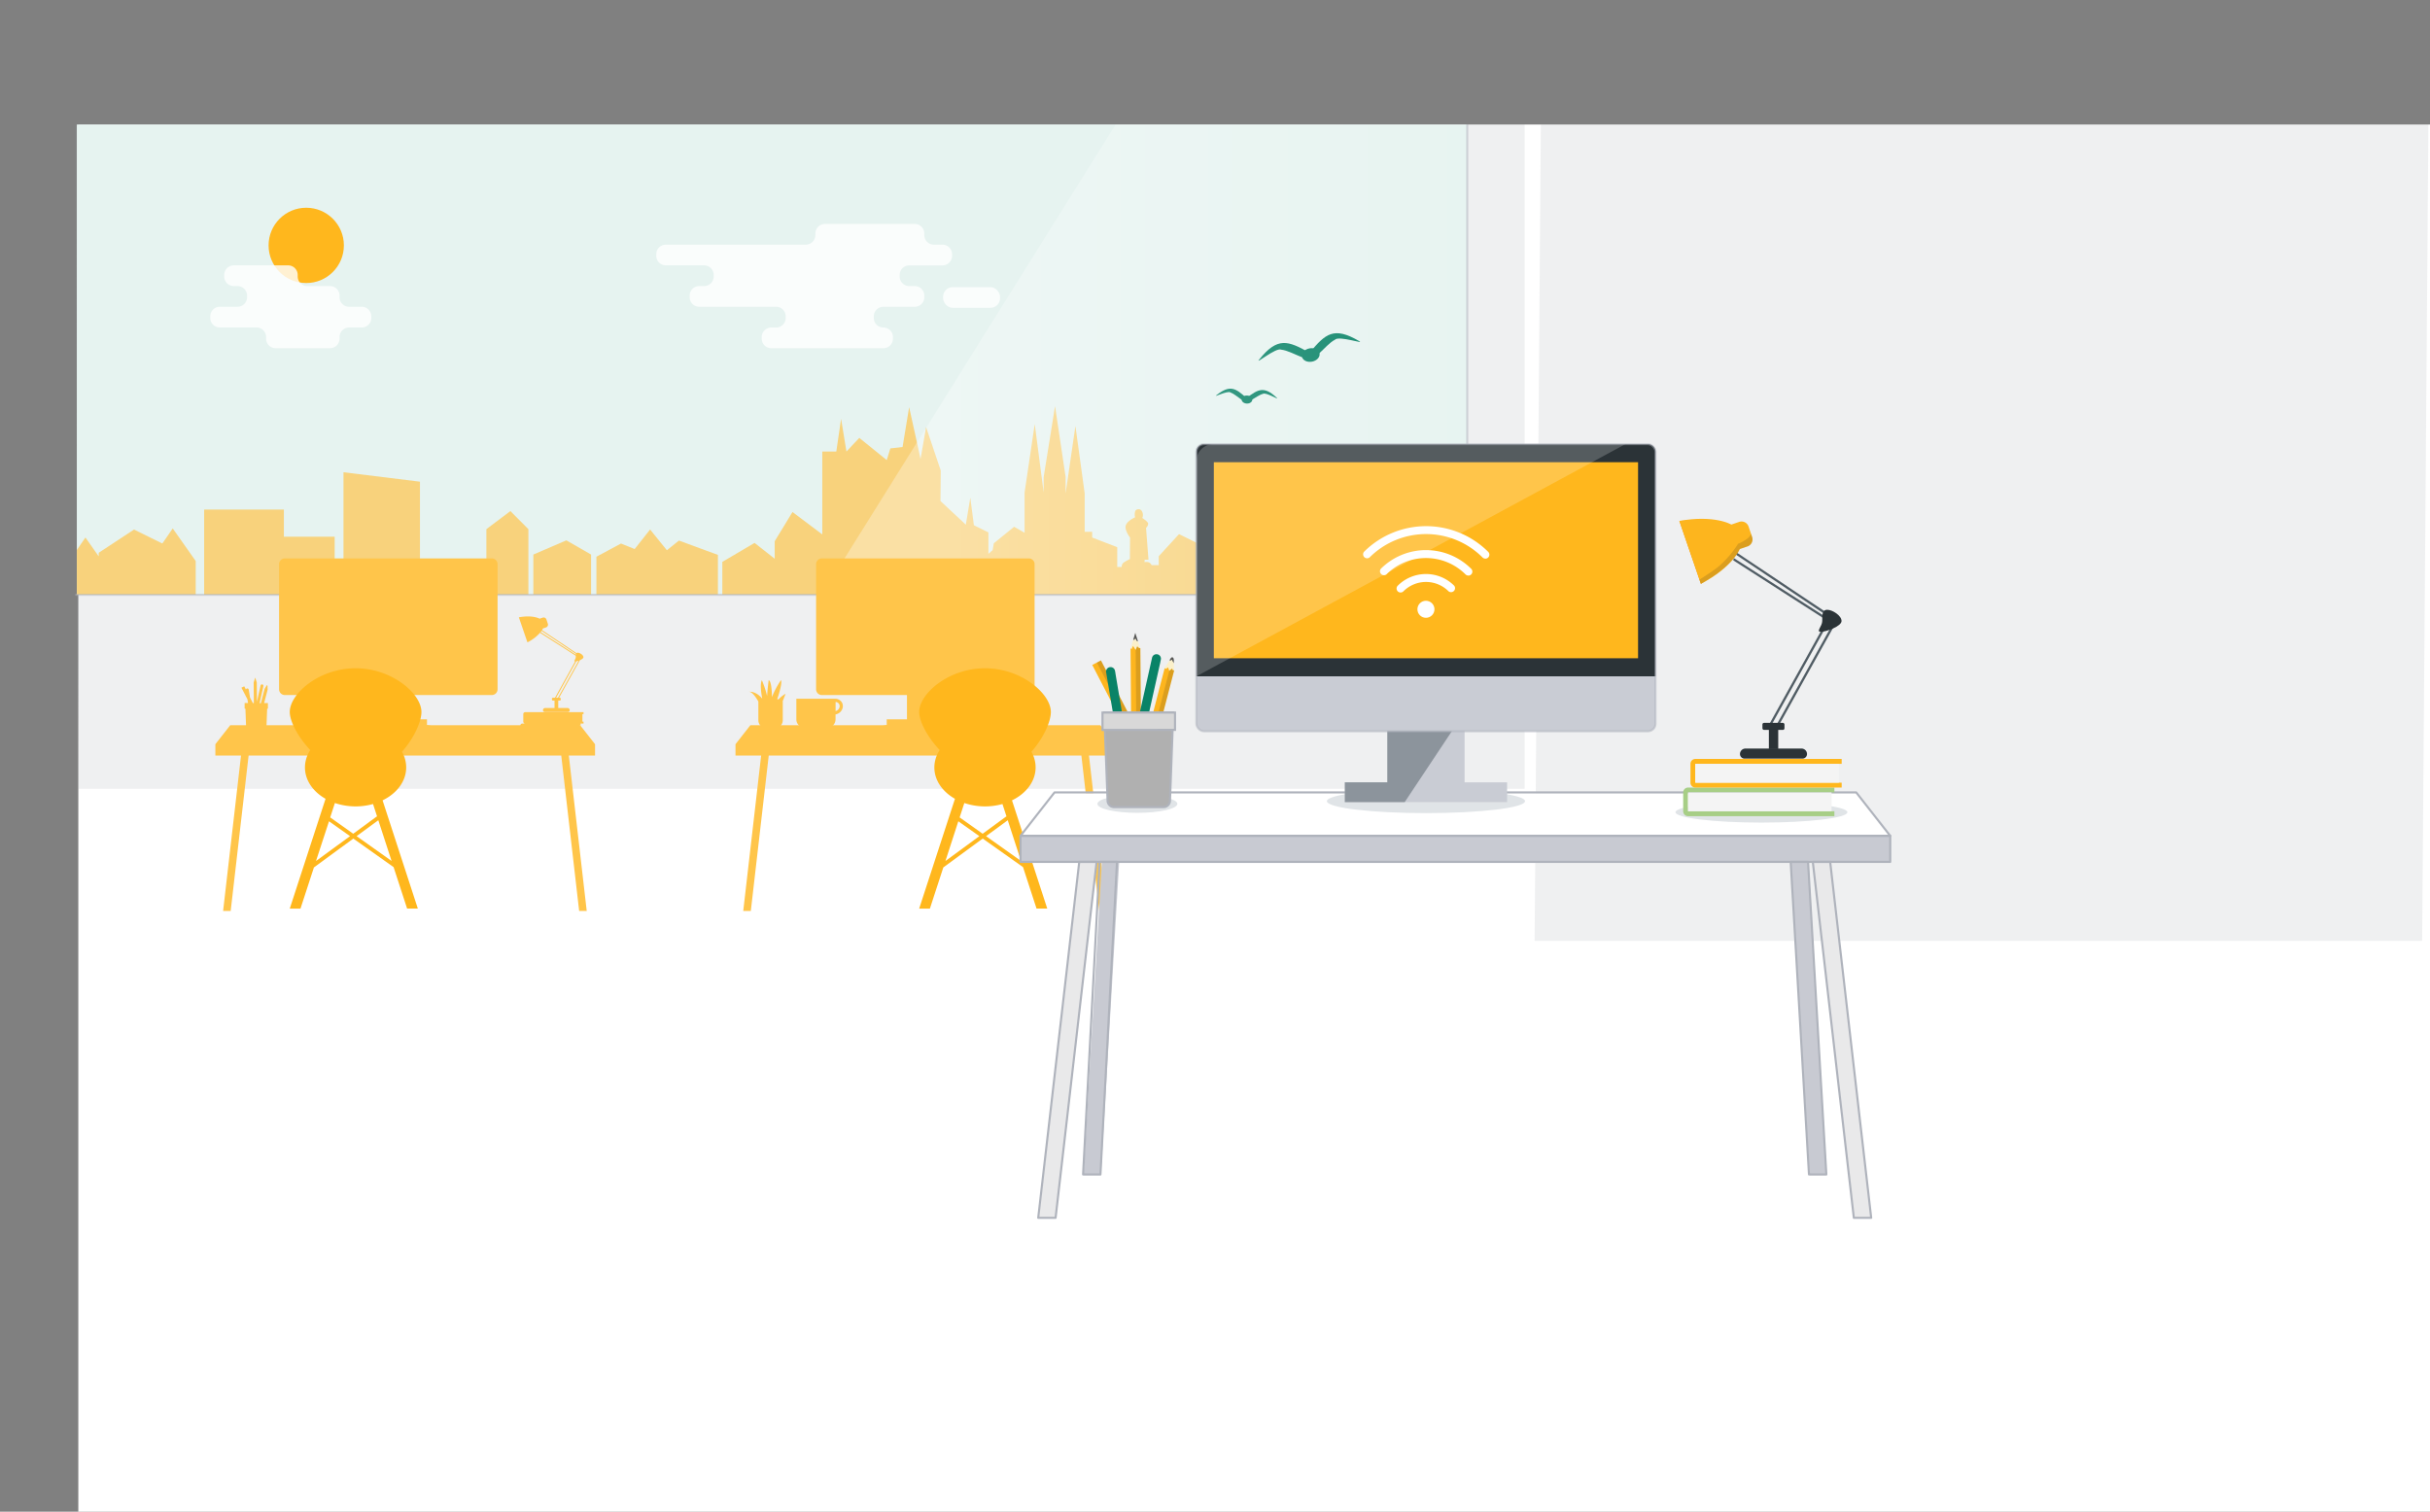 <svg xmlns="http://www.w3.org/2000/svg" xmlns:xlink="http://www.w3.org/1999/xlink" viewBox="0 0 1733.74 1078.84"><rect x="0" y="0" width="1733.74" height="1078.84" fill="#808080" stroke="none"/><defs><style>.cls-1,.cls-14,.cls-19,.cls-37{fill:none;}.cls-16,.cls-2,.cls-28,.cls-30,.cls-31{isolation:isolate;}.cls-3,.cls-31,.cls-35{fill:#fff;}.cls-4,.cls-5{fill:#939aa2;}.cls-4{fill-opacity:0.15;}.cls-24,.cls-35,.cls-5{opacity:0.15;}.cls-6{clip-path:url(#clip-path);}.cls-7{fill:#028567;fill-opacity:0.1;}.cls-8{opacity:0.7;}.cls-16,.cls-9{fill:#ffc54a;}.cls-10,.cls-30{fill:#ffb71d;}.cls-11{opacity:0.8;}.cls-12{fill:#098367;}.cls-13{fill:url(#Unbenannter_Verlauf_6);}.cls-14,.cls-19,.cls-37{stroke:#afb3bc;stroke-width:1.5px;}.cls-14,.cls-37{stroke-miterlimit:10;mix-blend-mode:multiply;}.cls-14,.cls-29{opacity:0.5;}.cls-15{clip-path:url(#clip-path-2);}.cls-17{fill:#e9e9ea;}.cls-18{fill:#c8cad2;}.cls-19{stroke-linecap:round;stroke-linejoin:round;}.cls-20{fill:#2b3337;}.cls-21,.cls-29{fill:#505c64;}.cls-22{fill:#fdb51e;}.cls-23{fill:#f79613;}.cls-24{fill:#1c1c1b;}.cls-25{fill:#e0e4e7;}.cls-26{fill:#a7ce86;}.cls-27{fill:#f4f4f4;}.cls-28{fill:#c9ccd4;}.cls-31{opacity:0.2;}.cls-32{fill:#575756;}.cls-33{fill:#fbf0ca;}.cls-34{fill:#c4c4c4;}.cls-36{fill:#b0b0b0;}.cls-38{fill:#d8d8d8;}</style><clipPath id="clip-path" transform="translate(53.74 88.84)"><path class="cls-1" d="M993.1,335.64H1.07V0h992Z"/></clipPath><linearGradient id="Unbenannter_Verlauf_6" x1="632.36" y1="167.82" x2="1066.66" y2="167.82" gradientUnits="userSpaceOnUse"><stop offset="0" stop-color="#fff" stop-opacity="0.3"/><stop offset="1" stop-color="#fff" stop-opacity="0"/></linearGradient><clipPath id="clip-path-2" transform="translate(53.74 88.84)"><rect class="cls-1" y="195.02" width="1045.95" height="558.29"/></clipPath></defs><g class="cls-2"><g id="Ebene_2" data-name="Ebene 2"><g id="Vektoren"><rect class="cls-3" x="55.88" y="88.84" width="1677.86" height="990"/><polygon class="cls-4" points="1728.14 671.43 1094.9 671.43 1099.35 88.84 1732.59 88.84 1728.14 671.43"/><polygon class="cls-5" points="1087.78 563 55.88 563 53.74 88.84 1087.78 88.84 1087.78 563"/><g class="cls-6"><rect id="bg" class="cls-3" x="20.13" width="1175.77" height="497"/><rect id="bg-2" data-name="bg" class="cls-7" x="20.13" width="1175.77" height="497"/><g class="cls-8"><polygon class="cls-9" points="1155.77 387.89 1135.57 377.93 1110.38 394.5 1110.38 397.07 1100.9 383.61 1086.86 404.03 1086.86 504.54 1179.58 504.54 1179.58 400.39 1163.18 377.12 1155.77 387.89"/><polygon class="cls-9" points="115.82 387.89 95.62 377.93 70.43 394.5 70.43 397.07 60.95 383.61 46.91 404.03 46.91 504.54 139.63 504.54 139.63 400.39 123.24 377.12 115.82 387.89"/><polygon class="cls-9" points="1030.97 374.93 1030.97 504.54 1081.61 504.54 1081.61 374.93 1046.84 348.69 1030.97 374.93"/><polygon class="cls-9" points="990.32 396.92 978.63 377.12 967.87 395.77 958.32 390.52 941.18 403.09 941.18 504.54 1025.91 504.54 1025.91 401.36 998.71 387.67 990.32 396.92"/><polygon class="cls-9" points="920.21 387.47 897.21 401.01 897.21 504.54 937.46 504.54 937.46 401.01 920.21 387.47"/><polygon class="cls-9" points="23 387.47 0 401.01 0 504.54 40.26 504.54 40.26 401.01 23 387.47"/><polygon class="cls-9" points="364.15 364.74 347.02 377.65 347.02 476.31 376.99 476.31 376.99 377.65 364.15 364.74"/><polygon class="cls-9" points="475.8 392.71 463.83 377.89 452.83 391.84 443.06 387.92 425.52 397.32 425.52 473.23 512.22 473.23 512.22 396.02 484.39 385.79 475.8 392.71"/><polygon class="cls-9" points="404.07 385.64 380.53 395.77 380.53 473.23 421.72 473.23 421.72 395.77 404.07 385.64"/><path class="cls-9" d="M817.32,307.19l-29.85-14.85L773,308.11v6.39h-5.11a3.83,3.83,0,0,0-2.08-2.06,6.43,6.43,0,0,0-3-.08l.16-1.75h2.71l-1.75-22.77a4,4,0,0,0,1.51-2.89c0-1.21-2.58-3.07-4.18-4.11a5.36,5.36,0,0,0,.43-2.13c0-2.27-1.3-4.12-2.91-4.12-2.73,0-2.91,1.85-2.91,4.12a5.65,5.65,0,0,0,.28,1.73l-.21,0c-1.68.76-6.63,3.42-6.63,6.85s3.19,7.46,3.19,7.46l-.08,15.39s-4.55,2.13-5.27,3.35a3.77,3.77,0,0,0-.56,2.28h-3.22V301.68l-17.89-6.91v-4.06h-5.33V263.3l-6.6-48.13-7,48.13V251.52L699,201l-8.1,50.56v11.17l-6.39-48.94-7.24,48.94v28.63l-7.45-4.26-14.49,11.78-.85,4.87-3,2.64V291.12L641.1,286l-2.55-19.69-3.2,19.29-18.1-16.86.21-21.73L607,216s-4,23.36-4,22.75-8.09-37-8.09-37l-4.69,28.43-8.73,1-2.55,8.33-19.6-15.84-9.16,9.75-3.83-23.35-3.41,23.35h-10v59.14l-21.25-16L499,297.41v12.51l-14.38-11.29-23,13.54V415.7H836.53V315.19l-12-20.42Z" transform="translate(53.74 88.84)"/><rect class="cls-9" x="145.66" y="363.68" width="56.86" height="140.7"/><rect class="cls-9" x="168.42" y="383.02" width="70.36" height="117.8"/><rect class="cls-9" x="303.78" y="414.59" width="39.59" height="100.37"/><polygon class="cls-9" points="299.62 343.77 245.07 337.04 245.07 502.66 299.62 502.66 299.62 343.77"/></g><ellipse class="cls-10" cx="218.49" cy="175.13" rx="26.86" ry="26.87"/><g class="cls-11"><rect class="cls-3" x="672.88" y="204.93" width="40.62" height="14.78" rx="6.83"/><path class="cls-3" d="M122.53,123.27v-1.12a6.83,6.83,0,0,0-6.83-6.83h-2.64a6.83,6.83,0,0,1-6.83-6.83v-1.12a6.83,6.83,0,0,1,6.83-6.83h38.77a6.83,6.83,0,0,1,6.83,6.83v1.12a6.83,6.83,0,0,0,6.83,6.83H181.7a6.83,6.83,0,0,1,6.83,6.83v1.12a6.83,6.83,0,0,0,6.83,6.83h9a6.83,6.83,0,0,1,6.83,6.83v1.12a6.83,6.83,0,0,1-6.83,6.83h-9a6.83,6.83,0,0,0-6.83,6.83v1.12a6.83,6.83,0,0,1-6.83,6.83H142.93a6.83,6.83,0,0,1-6.83-6.83v-1.12a6.83,6.83,0,0,0-6.83-6.83H103.11a6.83,6.83,0,0,1-6.83-6.83v-1.12a6.83,6.83,0,0,1,6.83-6.83H115.7A6.83,6.83,0,0,0,122.53,123.27Z" transform="translate(53.74 88.84)"/><path class="cls-3" d="M534.85,71h64.06a6.83,6.83,0,0,1,6.83,6.84v1.11a6.83,6.83,0,0,0,6.83,6.83h6.14a6.83,6.83,0,0,1,6.83,6.83v1.12a6.83,6.83,0,0,1-6.83,6.83H595a6.83,6.83,0,0,0-6.83,6.83v1.12a6.83,6.83,0,0,0,6.83,6.83h3.9a6.83,6.83,0,0,1,6.83,6.83v1.12a6.83,6.83,0,0,1-6.83,6.83H576.52a6.83,6.83,0,0,0-6.83,6.83v1.12a6.83,6.83,0,0,0,6.83,6.83h0a6.83,6.83,0,0,1,6.83,6.83v1.12a6.83,6.83,0,0,1-6.83,6.83H496.57a6.83,6.83,0,0,1-6.83-6.83v-1.12a6.83,6.83,0,0,1,6.83-6.83H500a6.83,6.83,0,0,0,6.83-6.83v-1.12A6.83,6.83,0,0,0,500,130.1H445.16a6.83,6.83,0,0,1-6.83-6.83v-1.12a6.83,6.83,0,0,1,6.83-6.83h3.46a6.83,6.83,0,0,0,6.83-6.83v-1.12a6.83,6.83,0,0,0-6.83-6.83h-27.3a6.83,6.83,0,0,1-6.83-6.83V92.59a6.83,6.83,0,0,1,6.83-6.83H521.2A6.83,6.83,0,0,0,528,78.93V77.82A6.83,6.83,0,0,1,534.85,71Z" transform="translate(53.74 88.84)"/></g><g id="Q2lmz6"><path class="cls-12" d="M844.71,167.71c13-16.26,20.48-13.43,35.71-4.91,1.17,9.42-11.48-1.17-20-2.09C856.71,158.82,841.12,172,844.71,167.71Z" transform="translate(53.74 88.84)"/></g><g id="Q2lmz6-2" data-name="Q2lmz6"><path class="cls-12" d="M915.89,154.53c-18-10.53-23.93-5.21-35.1,8.2,2.28,9.22,10.3-5.2,17.94-9.12C901.5,150.52,920.78,157.24,915.89,154.53Z" transform="translate(53.74 88.84)"/></g><ellipse class="cls-12" cx="881.45" cy="164.54" rx="6.39" ry="4.82" transform="translate(38.51 252.21) rotate(-10.5)"/><g id="Q2lmz6-3" data-name="Q2lmz6"><path class="cls-12" d="M814.1,193.23c9.72-7.71,13.69-5.08,21.4,1.9-.58,5.63-6.52-2.21-11.35-3.88C822.25,189.66,811.44,195.24,814.1,193.23Z" transform="translate(53.74 88.84)"/></g><g id="Q2lmz6-4" data-name="Q2lmz6"><path class="cls-12" d="M857.2,195.05c-9-8.5-13.21-6.21-21.48.09.1,5.66,6.68-1.65,11.64-2.9C849.38,190.81,859.68,197.29,857.2,195.05Z" transform="translate(53.74 88.84)"/></g><ellipse class="cls-12" cx="835.87" cy="196.29" rx="2.87" ry="3.81" transform="translate(658.11 1111.94) rotate(-87.57)"/></g><path class="cls-13" d="M993.1,335.64H532.59L742.21,0H993.1Z" transform="translate(53.74 88.84)"/><g class="cls-2"><polyline class="cls-14" points="1046.84 88.84 1046.84 424.48 53.74 424.48"/></g><g class="cls-15"><polygon class="cls-9" points="795.65 531.12 785.06 517.6 535.35 517.6 524.76 531.12 524.76 539.24 543.06 539.24 530.28 650.14 535.69 650.14 548.47 539.24 549.95 539.24 555.36 539.24 764.65 539.24 770.06 539.24 771.54 539.24 784.32 650.14 789.73 650.14 776.95 539.24 795.65 539.24 795.65 531.12"/><path class="cls-9" d="M680.28,309.68H532.65a4.13,4.13,0,0,0-4.13,4.13v89.26a4.13,4.13,0,0,0,4.13,4.13h60.7v17.33H578.92v4.07c-3.83.66-6.09,1.46-6.09,2.33,0,2.24,15.06,4.06,33.64,4.06s33.64-1.82,33.64-4.06c0-.87-2.26-1.67-6.1-2.33v-4.07H619.58V407.2h60.7a4.13,4.13,0,0,0,4.13-4.13V313.81A4.13,4.13,0,0,0,680.28,309.68Z" transform="translate(53.74 88.84)"/><path class="cls-16" d="M547,412.61a5.48,5.48,0,0,0-4.57-2.76v0h-28v14.71a6,6,0,0,0,2.83,5.09c.68,1.25,5.41,2.22,11.15,2.22s10.47-1,11.15-2.22a6,6,0,0,0,2.83-5.09V421l.51-.1a6.24,6.24,0,0,0,1.48-.58,6.11,6.11,0,0,0,2.9-3.37A5.32,5.32,0,0,0,547,412.61Zm-1.83,3.56a3.85,3.85,0,0,1-1.83,2.11,3.92,3.92,0,0,1-.91.36v-6.52A3.15,3.15,0,0,1,545,413.7,3.07,3.07,0,0,1,545.14,416.17Z" transform="translate(53.74 88.84)"/><path class="cls-16" d="M506.75,406.27a20.54,20.54,0,0,0-5.06,4.05l-.91-.17c2.07-6.1,3.55-12.18,2.68-13.58A63.05,63.05,0,0,0,497,408.65c0-6.06-.78-11.68-2.32-12.08,0,0-.7,5.28-1.13,11.28a70.3,70.3,0,0,0-3.72-11.28c-1.24,2.45-.74,7.86.26,13.17a16.72,16.72,0,0,0-1.47-1.56c-4.24-4-8-3.27-8-3.27,2-.15,4.45,3,6.71,6.87v0s0,0,0-.05h0v.16h0V412h0V425.1a6.17,6.17,0,0,0,2.85,5.19c-.21.14-.33.29-.33.45,0,.78,2.84,1.42,6.33,1.42s6.33-.64,6.33-1.42c0-.19-.17-.37-.47-.54a6.17,6.17,0,0,0,2.71-5.1V412h0v-.06h0v-.16h0s0,0,0,.05a.6.6,0,0,0-.08-.21C505.92,408.55,506.75,406.27,506.75,406.27Z" transform="translate(53.74 88.84)"/><path class="cls-10" d="M685.14,458.86a22.47,22.47,0,0,0-3-11.18c8.66-9.76,13.88-21.57,13.88-28.37,0-13.07-21-31.23-47-31.23s-46.95,18.16-46.95,31.23c0,6.52,5.69,17.65,14.62,27.16a22.64,22.64,0,0,0-3.79,12.39c0,9.18,5.79,17.32,14.7,22.39l-25.53,78.36h7.65l9.57-29.38,28.12-20.6L676.16,530l9.64,29.59h7.65l-25.16-77.23C678.42,477.45,685.14,468.76,685.14,458.86ZM620.8,525.64,630,497.29l15,10.61Zm26.55-19.46-16.42-11.65,3.35-10.28a46.32,46.32,0,0,0,27.21.72l2.9,8.93h-.28Zm2.42,1.72,15.49-11.35,9.46,29.06Z" transform="translate(53.74 88.84)"/><polygon class="cls-9" points="424.55 531.12 413.95 517.6 164.25 517.6 153.66 531.12 153.66 539.24 171.96 539.24 159.18 650.14 164.59 650.14 177.37 539.24 178.85 539.24 184.26 539.24 393.55 539.24 398.95 539.24 400.44 539.24 413.21 650.14 418.62 650.14 405.84 539.24 424.55 539.24 424.55 531.12"/><path class="cls-9" d="M297.13,309.68H149.5a4.13,4.13,0,0,0-4.13,4.13v89.26a4.13,4.13,0,0,0,4.13,4.13h60.7v17.33H195.77v4.07c-3.83.66-6.09,1.46-6.09,2.33,0,2.24,15.06,4.06,33.64,4.06S257,433.17,257,430.93c0-.87-2.26-1.67-6.1-2.33v-4.07H236.43V407.2h60.7a4.13,4.13,0,0,0,4.13-4.13V313.81A4.13,4.13,0,0,0,297.13,309.68Z" transform="translate(53.74 88.84)"/><path class="cls-10" d="M236.06,458.86a22.47,22.47,0,0,0-3-11.18c8.66-9.76,13.88-21.57,13.88-28.37,0-13.07-21-31.23-47-31.23S153,406.24,153,419.31c0,6.52,5.69,17.65,14.62,27.16a22.63,22.63,0,0,0-3.78,12.39c0,9.18,5.78,17.32,14.69,22.39L153,559.61h7.65l9.58-29.38,28.11-20.6L227.08,530l9.64,29.59h7.65l-25.15-77.23C229.34,477.45,236.06,468.76,236.06,458.86Zm-64.34,66.78L181,497.29l15,10.61Zm26.55-19.46-16.42-11.65,3.35-10.28a46.32,46.32,0,0,0,27.21.72l2.9,8.93H215Zm2.42,1.72,15.49-11.35,9.46,29.06Z" transform="translate(53.74 88.84)"/><path class="cls-9" d="M322.56,369.59h0a30.14,30.14,0,0,0,9-6.83l.29-.35-.09.5,25.3,16.24c0,.33,0,.68,0,1,0,1.49-1.83,3-.46,3.07l-14.38,25.91h-1.44a.71.71,0,0,0-.72.71v.58a.72.72,0,0,0,.72.72h1.12v5.3h-6.69a1.55,1.55,0,0,0-1.55,1.56,1.3,1.3,0,0,0,1.3,1.3h16.47a1.31,1.31,0,0,0,1.31-1.3,1.56,1.56,0,0,0-1.56-1.56h-6.63v-5.3h1.07a.72.72,0,0,0,.71-.72v-.58a.71.71,0,0,0-.71-.71h-.49L360,382.33c1.35-.59,2.52-1.38,2.52-2.17,0-1.52-2.55-3.18-4.07-3.18a1.2,1.2,0,0,0-.89.31L333,360.86a6.25,6.25,0,0,0,.6-1.16l2.22-.76a2.1,2.1,0,0,0,1.31-2.67l-1-3a2.1,2.1,0,0,0-2.67-1.31l-2.22.76s-4.68-2.84-14.79-1l6.13,17.9Zm21.81,39.55H343l14.42-26a10.46,10.46,0,0,0,1.69-.45Zm12.89-31.29a2.42,2.42,0,0,0-.13.56L332,362.28c.27-.32.49-.63.68-.9Z" transform="translate(53.74 88.84)"/><path class="cls-9" d="M359.73,432.86v-3.93h.8v-1.39h2.07v-1.38h-.8v-5.37h.8v-1.38H321a1.38,1.38,0,0,0-1.39,1.38v5.37a1.38,1.38,0,0,0,1.39,1.38H318.9a1.38,1.38,0,0,0-1.38,1.39v4.41c-1.4.38-2.19.79-2.19,1.22,0,1.63,10.95,2.95,24.45,2.95S362.55,433.34,359.73,432.86Z" transform="translate(53.74 88.84)"/><path class="cls-9" d="M136.27,432.71l.6-15.78h.55v-4h-2.71l2.51-9.67v0h0l-.08-1.7s.18-1.15-.28-1.28-.66.63-.66.63l-1.13,1.82h0L132.39,413h-.92L134,401.6l.09-.41.08-.35a1,1,0,0,0-.78-1.22h0a1,1,0,0,0-1.22.78L129.57,412l-.11-13.79v0h0l-.51-1.62-.61-1.9-.46,1.52-.63,2.05h0v0h0l.12,14.67h-.7l-2-3.91-.83-4.91-.07-.42-.06-.35a1,1,0,0,0-1.17-.83h0a1,1,0,0,0-.82.77l-1.2-2.31-2,1,4.28,8.26.44,2.67H120.8v4h.56l.58,15.58c-1.43.37-2.31.84-2.31,1.37,0,1.13,4.11,2.06,9.17,2.06S138,435,138,433.9C138,433.46,137.33,433.05,136.27,432.71Zm-7.65-36.14h0l-.29-.56Z" transform="translate(53.74 88.84)"/></g><polygon class="cls-17" points="772.46 597.03 784.85 597.03 753.44 869.66 741.05 869.66 772.46 597.03"/><polygon class="cls-18" points="788.76 570.18 801.15 570.18 785.45 838.68 773.06 838.68 788.76 570.18"/><polygon class="cls-17" points="1303.94 597.03 1291.55 597.03 1322.97 869.66 1335.36 869.66 1303.94 597.03"/><polygon class="cls-18" points="1287.64 570.18 1275.25 570.18 1290.96 838.68 1303.35 838.68 1287.64 570.18"/><rect class="cls-18" x="728.4" y="597.03" width="620.53" height="18.59"/><polygon class="cls-3" points="1348.93 597.03 728.4 597.03 752.66 566.05 1324.66 566.05 1348.93 597.03"/><g class="cls-2"><polygon class="cls-19" points="770.01 615.1 782.4 615.1 753.13 869.14 740.74 869.14 770.01 615.1"/><polygon class="cls-19" points="784.55 615.1 796.94 615.1 785.14 838.16 772.75 838.16 784.55 615.1"/><polygon class="cls-19" points="1305.78 615.1 1293.39 615.1 1322.66 869.14 1335.05 869.14 1305.78 615.1"/><polygon class="cls-19" points="1289.99 615.1 1277.61 615.1 1290.65 838.16 1303.04 838.16 1289.99 615.1"/><rect class="cls-19" x="728.1" y="596.51" width="620.53" height="18.59"/><polygon class="cls-19" points="1348.62 596.51 728.1 596.51 752.36 565.53 1324.36 565.53 1348.62 596.51"/></g><rect class="cls-20" x="1262.05" y="518.99" width="6.67" height="15.63"/><polygon class="cls-21" points="1268.13 519.52 1311.66 441.3 1310.36 440.25 1266.83 518.47 1268.13 519.52"/><polygon class="cls-21" points="1262.66 519.64 1307.32 439.21 1306.02 438.16 1261.36 518.59 1262.66 519.64"/><rect class="cls-21" x="1177.98" y="299.16" width="2.7" height="11.13" transform="translate(162.54 974.64) rotate(-42.98)"/><polygon class="cls-21" points="1236.66 399.91 1236.96 398.22 1310.06 445.09 1309.4 446.63 1236.66 399.91"/><polygon class="cls-21" points="1237.5 395.16 1237.8 393.47 1305.77 438.88 1305.1 440.42 1237.5 395.16"/><path class="cls-20" d="M1190.92,452.57h41.3a3.28,3.28,0,0,0,3.29-3.28h0a3.91,3.91,0,0,0-3.91-3.91h-40a3.91,3.91,0,0,0-3.91,3.91h0A3.28,3.28,0,0,0,1190.92,452.57Z" transform="translate(53.74 88.84)"/><path class="cls-22" d="M1169.16,289.77l6,17.48,17.93-6.14a5.29,5.29,0,0,0,3.27-6.7l-2.56-7.5a5.28,5.28,0,0,0-6.7-3.28Z" transform="translate(53.74 88.84)"/><path class="cls-23" d="M1169.16,289.77l6,17.48s-1.73,11.73-15.35,20.59l-15.38-44.92C1160.61,281.57,1169.16,289.77,1169.16,289.77Z" transform="translate(53.74 88.84)"/><path class="cls-22" d="M1181.52,285.54l6,17.48s-4.89,12.81-27.7,24.82l-15.38-44.92C1169.79,278.42,1181.52,285.54,1181.52,285.54Z" transform="translate(53.74 88.84)"/><path class="cls-24" d="M1158.79,324.85c13.62-8.86,13.61-9.19,17.47-13a67.27,67.27,0,0,0,10.07-12.63c2.68-.91,9.87-4.87,9.07-7.56l.95,2.79a5.29,5.29,0,0,1-3.27,6.7L1187.5,303s-3.91,11.68-27.7,24.82l-15.38-44.92h0Z" transform="translate(53.74 88.84)"/><path class="cls-20" d="M1260.15,354.35c0,3.81-11,7.72-14.76,7.72s1-3.91,1-7.72-.23-8,3.57-8S1260.15,350.54,1260.15,354.35Z" transform="translate(53.74 88.84)"/><rect class="cls-20" x="1257.45" y="515.88" width="15.72" height="5.04" rx="1.11"/><ellipse class="cls-25" cx="1256.73" cy="579.67" rx="61.33" ry="7.4"/><path class="cls-26" d="M1150.64,476.7h104.41v-3.48H1150.63a3.46,3.46,0,0,0-3.46,3.47v13.48a3.46,3.46,0,0,0,3.46,3.46h104.42v-3.47H1150.64Z" transform="translate(53.74 88.84)"/><rect class="cls-27" x="1204.38" y="565.53" width="102.4" height="13.46"/><path class="cls-10" d="M1155.84,456.28h104.41V452.8H1155.83a3.47,3.47,0,0,0-3.46,3.47v13.48a3.46,3.46,0,0,0,3.46,3.47h104.42v-3.48H1155.84Z" transform="translate(53.74 88.84)"/><rect class="cls-27" x="1209.58" y="545.12" width="102.4" height="13.46"/><ellipse class="cls-25" cx="1017.38" cy="571.77" rx="70.69" ry="8.53"/><rect class="cls-28" x="989.82" y="508.2" width="55.11" height="55.12"/><rect class="cls-28" x="959.49" y="558.33" width="115.78" height="14.13"/><polyline class="cls-29" points="1002.21 572.46 1044.93 508.2 989.82 508.2 989.82 558.33 959.49 558.33 959.49 572.46"/><rect class="cls-28" x="853.58" y="316.98" width="327.58" height="204.92" rx="5.4"/><path class="cls-20" d="M859,317h316.79a5.4,5.4,0,0,1,5.4,5.4V482.67a0,0,0,0,1,0,0H853.58a0,0,0,0,1,0,0V322.38A5.4,5.4,0,0,1,859,317Z"/><rect class="cls-30" x="866.04" y="329.87" width="302.67" height="139.91"/><path class="cls-31" d="M1105.93,228.14H812a12.16,12.16,0,0,0-12.15,12.16V393.83Z" transform="translate(53.74 88.84)"/><path class="cls-3" d="M945.5,334a2.81,2.81,0,0,1-2-.83,2.85,2.85,0,0,1,0-4,28.49,28.49,0,0,1,40.3,0,2.85,2.85,0,0,1-4,4,22.79,22.79,0,0,0-32.24,0A2.84,2.84,0,0,1,945.5,334Z" transform="translate(53.74 88.84)"/><path class="cls-3" d="M993.86,321.92a2.88,2.88,0,0,1-2-.83,39.93,39.93,0,0,0-56.41,0,2.85,2.85,0,0,1-4-4,45.63,45.63,0,0,1,64.47,0,2.85,2.85,0,0,1-2,4.86Z" transform="translate(53.74 88.84)"/><path class="cls-3" d="M1006,309.83a2.88,2.88,0,0,1-2-.83,57,57,0,0,0-80.59,0,2.85,2.85,0,0,1-4-4,62.75,62.75,0,0,1,88.65,0,2.85,2.85,0,0,1-2,4.86Z" transform="translate(53.74 88.84)"/><circle class="cls-3" cx="1017.37" cy="434.83" r="6.08"/><g class="cls-2"><rect class="cls-14" x="853.58" y="316.98" width="327.58" height="204.92" rx="5.4"/></g><ellipse class="cls-25" cx="811.49" cy="573.69" rx="28.52" ry="6.41"/><polygon class="cls-32" points="810.02 455.74 811.3 458.19 811.89 457.57 809.99 451.65 808.56 456.37 809.02 457.56 810.02 455.74"/><path class="cls-33" d="M755.42,373.74l1.13,2.05,1.19-2.18.46,1.05,1.6-.79-1.65-5.14-.95-.07-.91-1.76-.7,1.17-.77-.54-2,6.48v0l.79.8Z" transform="translate(53.74 88.84)"/><path class="cls-22" d="M758.88,373.61l-1.27-1.15L756.54,375l-1.88-2.84-1,2.24-.79-.52.71,89.1,7-.06-.7-89.12,0-.05Z" transform="translate(53.74 88.84)"/><polygon class="cls-24" points="812.62 462.44 811.35 461.3 810.28 463.86 810.97 551.81 814.27 551.78 813.57 462.66 813.54 462.61 812.62 462.44"/><path class="cls-32" d="M782.35,382l.59,2.7.74-.45s.57-3.6-.85-4c-1.12-.31-2.06,2-2.06,2l.14,1.27Z" transform="translate(53.74 88.84)"/><path class="cls-33" d="M779.74,388.39l.56,2.27,1.71-1.8.18,1.14,1.75-.35-.26-5.39-.49-.68-.84-1.57-1.29.87-.29-.64L777.19,388v0c.31.53.56,1,.56,1Z" transform="translate(53.74 88.84)"/><path class="cls-22" d="M783.13,389.6l-.62-1.3-2,1.62-.84-2.39-1.81,1.05-.62-.7-22.4,86.24,6.75,1.75L784,389.61v-.06Z" transform="translate(53.74 88.84)"/><polygon class="cls-24" points="836.87 478.44 836.24 477.14 834.23 478.76 812.12 563.88 815.31 564.71 837.72 478.45 837.7 478.39 836.87 478.44"/><path class="cls-34" d="M752.31,466.48h0s-.62-.47-.54-.85l.36-1.59,1.39.31-.35,1.59C753.07,466.32,752.31,466.48,752.31,466.48Z" transform="translate(53.74 88.84)"/><path class="cls-12" d="M774,384.31l-16.33,73a17.16,17.16,0,0,1-3.17,6.76l-1.11,1.45-1.65-.37-.39-1.84a17.25,17.25,0,0,1,0-7.33l16.88-75.44a3.18,3.18,0,0,1,3.79-2.41l.06,0a3.17,3.17,0,0,1,2.41,3.79l-.24,1.09Z" transform="translate(53.74 88.84)"/><rect class="cls-35" x="762.06" y="416.99" width="1.17" height="6.48" transform="translate(239.76 1161.54) rotate(-77.39)"/><polygon class="cls-32" points="826.58 558.22 826.56 555.46 827.38 555.74 828.46 561.85 824.99 558.35 824.84 557.08 826.58 558.22"/><path class="cls-33" d="M768.88,463.74l0-2.34,2.07,1.38-.09-1.15,1.79-.05.94,5.32-.82-.28,0,2.76-1.74-1.14.15,1.27-4.76-4.81,0,0c.18-.58.32-1.08.32-1.08Z" transform="translate(53.74 88.84)"/><path class="cls-22" d="M771.08,462l-.08.82-1.72-.7-.38,1.7L767,464s-.2.38-.45.82l-41-79.11,6.2-3.21,41,79.14v.06Z" transform="translate(53.74 88.84)"/><polygon class="cls-24" points="824.82 550.8 824.73 551.62 823.02 550.92 782.58 472.82 785.51 471.31 826.48 550.45 826.48 550.51 824.82 550.8"/><path class="cls-34" d="M753.08,476.54h0s-.75-.19-.81-.58l-.27-1.61,1.41-.23.27,1.61C753.72,476.11,753.08,476.54,753.08,476.54Z" transform="translate(53.74 88.84)"/><path class="cls-12" d="M742.18,392.26,754.58,466a17.2,17.2,0,0,1-.38,7.45l-.49,1.77-1.66.28L751,474a17.21,17.21,0,0,1-2.73-6.81l-12.82-76.23a3.18,3.18,0,0,1,2.61-3.66h.06a3.17,3.17,0,0,1,3.66,2.6L742,391Z" transform="translate(53.74 88.84)"/><rect class="cls-35" x="741.96" y="429.23" width="6.48" height="1.17" transform="translate(-7.24 218.43) rotate(-9.55)"/><path class="cls-36" d="M776.31,487.18H741.16a4.68,4.68,0,0,1-4.65-4.22l-2.39-63.25h49.22L781,483A4.67,4.67,0,0,1,776.31,487.18Z" transform="translate(53.74 88.84)"/><path class="cls-37" d="M776.31,487.18H741.16a4.68,4.68,0,0,1-4.65-4.22l-2.39-63.25h49.22L781,483A4.67,4.67,0,0,1,776.31,487.18Z" transform="translate(53.74 88.84)"/><polygon class="cls-38" points="838.34 520.88 838.34 508.55 786.6 508.55 786.6 520.94 838.34 520.88"/><polygon class="cls-37" points="838.34 520.88 838.34 508.55 786.6 508.55 786.6 520.94 838.34 520.88"/></g></g></g></svg>